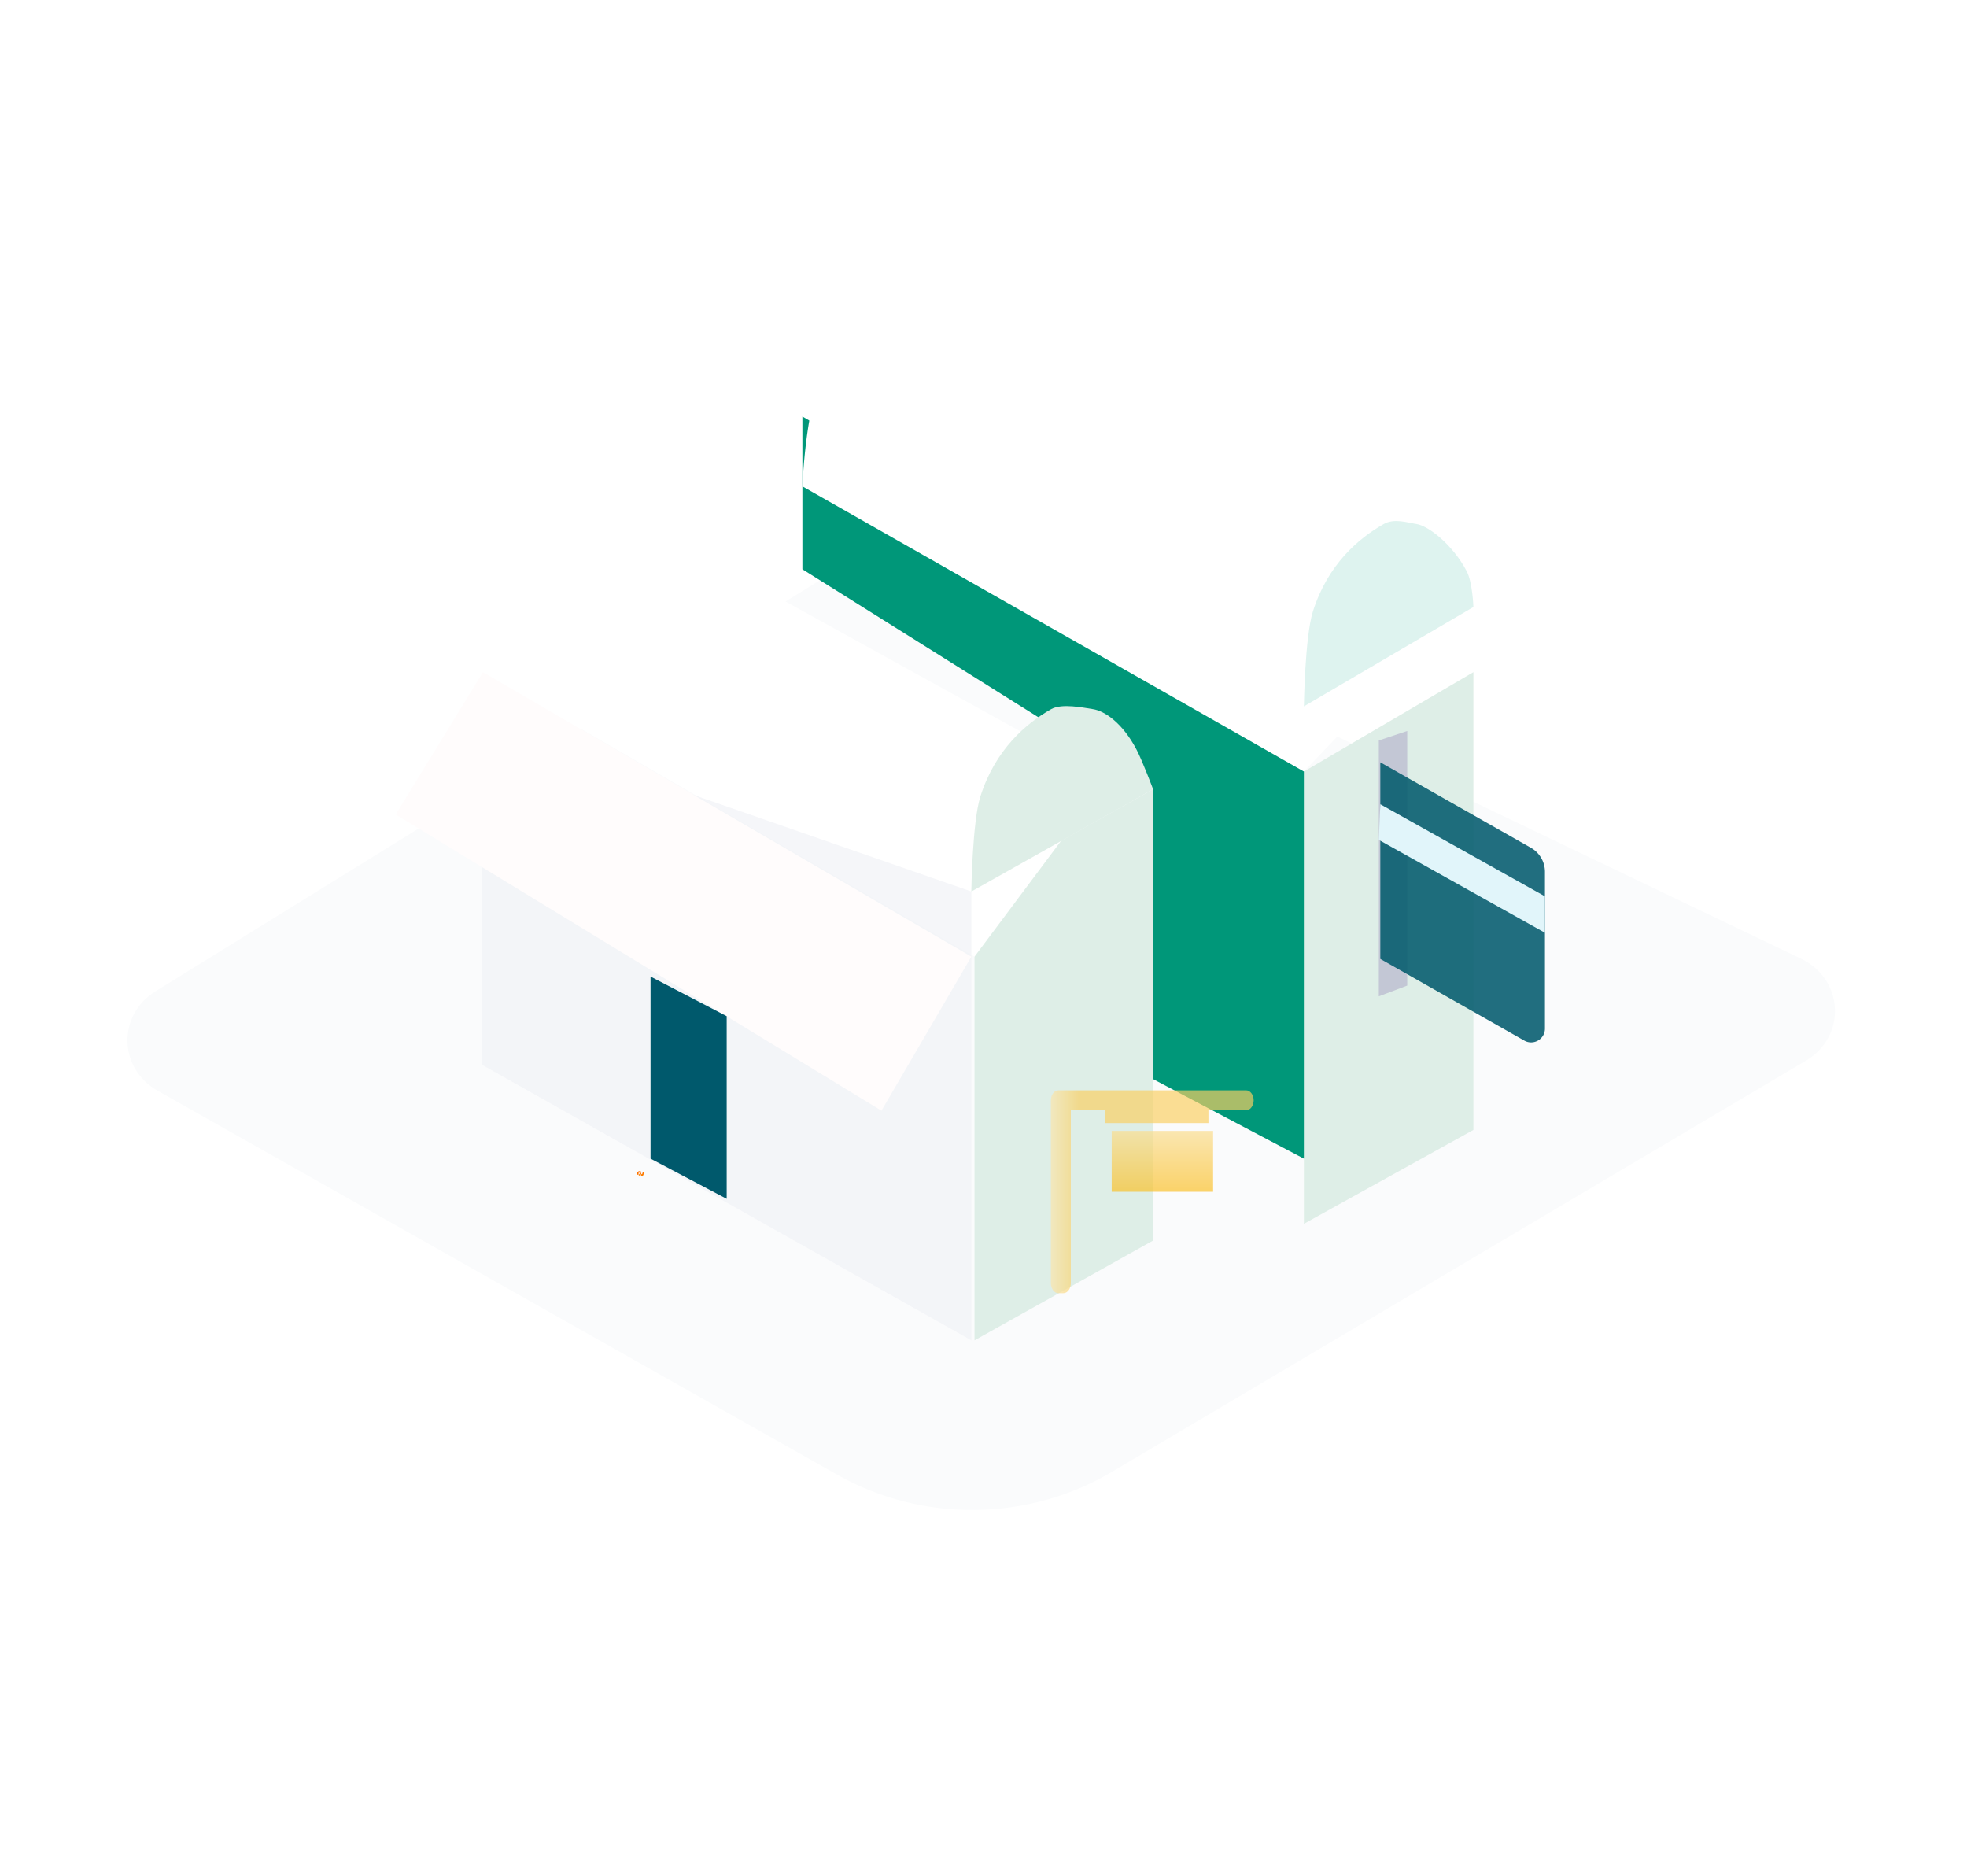 <svg width="151" height="144" fill="none" xmlns="http://www.w3.org/2000/svg"><g filter="url(#a)"><path fill-rule="evenodd" clip-rule="evenodd" d="M12.105 78.721c-3.022-1.707-3.11-5.812-.165-7.634l51.82-32.055c3.457-2.138 7.86-2.368 11.546-.602l62.946 30.152c3.309 1.585 3.52 5.972.377 7.834l-53.307 31.577c-6.411 3.798-14.537 3.879-21.033.209l-52.184-29.48z" fill="#FAFBFC"/></g><g filter="url(#b)"><path fill-rule="evenodd" clip-rule="evenodd" d="M49.212 90.006c.025.033.023.084-.02.144l.01.009a.325.325 0 0 1-.045.022l-.082-.067a1.4 1.4 0 0 1 .137-.108zm.053-.03.088.07a1.002 1.002 0 0 1-.15.113l.021.017-.028.036-.039-.031c-.032.012-.06.015-.082.005a.2.2 0 0 0 .04-.029l-.055-.044a.492.492 0 0 1-.031.024.174.174 0 0 1-.001-.12l.02.016c.048-.038.104-.078.15-.04.006.004.01.009.014.013a.442.442 0 0 1 .053-.03zm-.2-.047a.57.57 0 0 0-.018.035.195.195 0 0 0-.047.03l.028.022a.383.383 0 0 1 .02-.052.145.145 0 0 1 .02-.007l-.003-.028zm0 0a.767.767 0 0 1 .048-.077l.152.124c.048-.023.089-.027.118-.003.057.046.05.162-.068.335l-.12-.096-.005.007-.031-.026a.24.24 0 0 1-.122.076l-.01-.065a.171.171 0 0 0 .048-.018.068.068 0 0 1-.016-.01.107.107 0 0 1-.03-.039c-.038.028-.08.045-.116.015-.036-.029-.036-.09.008-.153l-.033-.026.035-.042.033.027a.23.23 0 0 1 .104-.066l.005.037z" fill="url(#c)"/></g><path fill-rule="evenodd" clip-rule="evenodd" d="M74.81 102.879V68.255l13.709-7.676v34.64l-13.71 7.66z" fill="#DEEEE7"/><g filter="url(#d)"><path fill-rule="evenodd" clip-rule="evenodd" d="m100.096 54.218 13.012-7.625v35.135l-13.012 7.205V54.218z" fill="#DEEEE7"/></g><path fill-rule="evenodd" clip-rule="evenodd" d="M100.095 54.218v34.715l-11.576-6.104V60.577L61.597 43.694V31.971l38.498 22.247z" fill="#009779"/><g filter="url(#e)"><path fill-rule="evenodd" clip-rule="evenodd" d="M61.597 32.33s.257-6.734 1.82-9.205c1.564-2.471 4.627-3.826 7.932-3.826 2.034 0 15.631 7.55 36.68 20.689a37.18 37.18 0 0 1 3.363 2.414l-11.297 11.816L61.597 32.33z" fill="#fff"/></g><path fill-rule="evenodd" clip-rule="evenodd" d="m100.096 54.219 13.012-7.626s-.062-1.886-.513-2.746c-1.081-2.058-2.957-3.492-3.847-3.626-.713-.107-1.709-.464-2.524 0-1.94 1.104-4.294 3.103-5.438 6.716-.616 1.944-.69 7.282-.69 7.282z" fill="#DEF3EF"/><g filter="url(#f)"><path fill-rule="evenodd" clip-rule="evenodd" d="M37.073 46.593 74.81 68.428l10.18-13.612-39.21-21.672s-5.244.57-7.18 3.764c-1.935 3.192-1.527 9.684-1.527 9.684z" fill="#fff"/></g><path fill-rule="evenodd" clip-rule="evenodd" d="m74.567 68.429 13.952-7.85s-.818-2.18-1.27-3.04c-1.08-2.059-2.457-2.974-3.348-3.108-.713-.107-2.39-.464-3.206 0-1.94 1.105-4.294 3.104-5.439 6.716-.615 1.945-.69 7.282-.69 7.282z" fill="#DEEEE7"/><path fill-rule="evenodd" clip-rule="evenodd" d="m105.847 56.833 2.183-.725v19.54l-2.183.825v-19.64z" fill="#C3C7D5"/><path opacity=".635" fill-rule="evenodd" clip-rule="evenodd" d="M37.002 61v20.728l37.565 21.15v-34.45L39.903 56.38l-2.9 4.62z" fill="#F0F1F6"/><g filter="url(#g)"><path fill-rule="evenodd" clip-rule="evenodd" d="m37.073 46.593-6.696 10.924 37.29 22.734 6.9-11.823-37.494-21.835z" fill="#FFFCFC"/></g><path opacity=".864" fill-rule="evenodd" clip-rule="evenodd" d="m105.962 58.512 11.563 6.56a2.123 2.123 0 0 1 1.076 1.847v12.028c0 .814-.878 1.325-1.585.924l-11.054-6.268V58.512z" fill="#00596C"/><path fill-rule="evenodd" clip-rule="evenodd" d="m105.962 61.73 12.639 7.069v2.796l-12.754-7.13.115-2.734z" fill="#E1F5FA"/><path fill-rule="evenodd" clip-rule="evenodd" d="M49.94 74.958v13.975l5.845 3.084v-14.02l-5.845-3.04z" fill="#00596C"/><g opacity=".679" fill-rule="evenodd" clip-rule="evenodd"><path d="M85.341 91.475h7.785v-4.671h-7.785v4.67z" fill="url(#h)"/><path d="M95.666 83.69c.314 0 .574.346.574.775v-.023c0 .43-.26.779-.574.779h-2.898v.983h1.944-11.555 1.661v-.983h-2.615v13.263c0 .426-.256.775-.574.775h-.384c-.315 0-.575-.349-.575-.775V84.465c0-.43.26-.775.575-.775h14.42z" fill="url(#i)"/></g><defs><filter id="a" x=".784" y="33.25" width="149.081" height="91.649" filterUnits="userSpaceOnUse" color-interpolation-filters="sRGB"><feFlood flood-opacity="0" result="BackgroundImageFix"/><feColorMatrix in="SourceAlpha" values="0 0 0 0 0 0 0 0 0 0 0 0 0 0 0 0 0 0 127 0"/><feOffset dy="5"/><feGaussianBlur stdDeviation="4.5"/><feColorMatrix values="0 0 0 0 0.004 0 0 0 0 0.302 0 0 0 0 0.251 0 0 0 0.1 0"/><feBlend in2="BackgroundImageFix" result="effect1_dropShadow"/><feBlend in="SourceGraphic" in2="effect1_dropShadow" result="shape"/></filter><filter id="b" x="48.887" y="89.852" width=".531" height=".457" filterUnits="userSpaceOnUse" color-interpolation-filters="sRGB"><feFlood flood-opacity="0" result="BackgroundImageFix"/><feBlend in="SourceGraphic" in2="BackgroundImageFix" result="shape"/><feColorMatrix in="SourceAlpha" values="0 0 0 0 0 0 0 0 0 0 0 0 0 0 0 0 0 0 127 0" result="hardAlpha"/><feOffset/><feGaussianBlur stdDeviation=".5"/><feComposite in2="hardAlpha" operator="arithmetic" k2="-1" k3="1"/><feColorMatrix values="0 0 0 0 0.949 0 0 0 0 0.522 0 0 0 0 0.235 0 0 0 1 0"/><feBlend in2="shape" result="effect1_innerShadow"/></filter><filter id="d" x="91.096" y="42.593" width="31.012" height="60.34" filterUnits="userSpaceOnUse" color-interpolation-filters="sRGB"><feFlood flood-opacity="0" result="BackgroundImageFix"/><feColorMatrix in="SourceAlpha" values="0 0 0 0 0 0 0 0 0 0 0 0 0 0 0 0 0 0 127 0"/><feOffset dy="5"/><feGaussianBlur stdDeviation="4.5"/><feColorMatrix values="0 0 0 0 0 0 0 0 0 0 0 0 0 0 0 0 0 0 0.012 0"/><feBlend in2="BackgroundImageFix" result="effect1_dropShadow"/><feBlend in="SourceGraphic" in2="effect1_dropShadow" result="shape"/></filter><filter id="e" x="52.597" y="15.299" width="67.795" height="52.919" filterUnits="userSpaceOnUse" color-interpolation-filters="sRGB"><feFlood flood-opacity="0" result="BackgroundImageFix"/><feColorMatrix in="SourceAlpha" values="0 0 0 0 0 0 0 0 0 0 0 0 0 0 0 0 0 0 127 0"/><feOffset dy="5"/><feGaussianBlur stdDeviation="4.5"/><feColorMatrix values="0 0 0 0 0 0 0 0 0 0 0 0 0 0 0 0 0 0 0.01 0"/><feBlend in2="BackgroundImageFix" result="effect1_dropShadow"/><feBlend in="SourceGraphic" in2="effect1_dropShadow" result="shape"/></filter><filter id="f" x="28.037" y="29.144" width="65.952" height="53.284" filterUnits="userSpaceOnUse" color-interpolation-filters="sRGB"><feFlood flood-opacity="0" result="BackgroundImageFix"/><feColorMatrix in="SourceAlpha" values="0 0 0 0 0 0 0 0 0 0 0 0 0 0 0 0 0 0 127 0"/><feOffset dy="5"/><feGaussianBlur stdDeviation="4.5"/><feColorMatrix values="0 0 0 0 0 0 0 0 0 0 0 0 0 0 0 0 0 0 0.024 0"/><feBlend in2="BackgroundImageFix" result="effect1_dropShadow"/><feBlend in="SourceGraphic" in2="effect1_dropShadow" result="shape"/></filter><filter id="g" x="21.377" y="42.593" width="62.19" height="51.659" filterUnits="userSpaceOnUse" color-interpolation-filters="sRGB"><feFlood flood-opacity="0" result="BackgroundImageFix"/><feColorMatrix in="SourceAlpha" values="0 0 0 0 0 0 0 0 0 0 0 0 0 0 0 0 0 0 127 0"/><feOffset dy="5"/><feGaussianBlur stdDeviation="4.5"/><feColorMatrix values="0 0 0 0 0 0 0 0 0 0 0 0 0 0 0 0 0 0 0.055 0"/><feBlend in2="BackgroundImageFix" result="effect1_dropShadow"/><feBlend in="SourceGraphic" in2="effect1_dropShadow" result="shape"/></filter><linearGradient id="c" x1="49.434" y1="90.217" x2="49.396" y2="89.858" gradientUnits="userSpaceOnUse"><stop stop-color="#FD8200"/><stop offset="1" stop-color="#FF6800"/></linearGradient><linearGradient id="h" x1="85.341" y1="86.804" x2="85.341" y2="91.475" gradientUnits="userSpaceOnUse"><stop stop-color="#FBDC8D"/><stop offset="1" stop-color="#FABE23"/></linearGradient><linearGradient id="i" x1="79.941" y1="90.042" x2="82.802" y2="90.042" gradientUnits="userSpaceOnUse"><stop stop-color="#FAECC7"/><stop offset="1" stop-color="#FACF62"/></linearGradient></defs></svg>